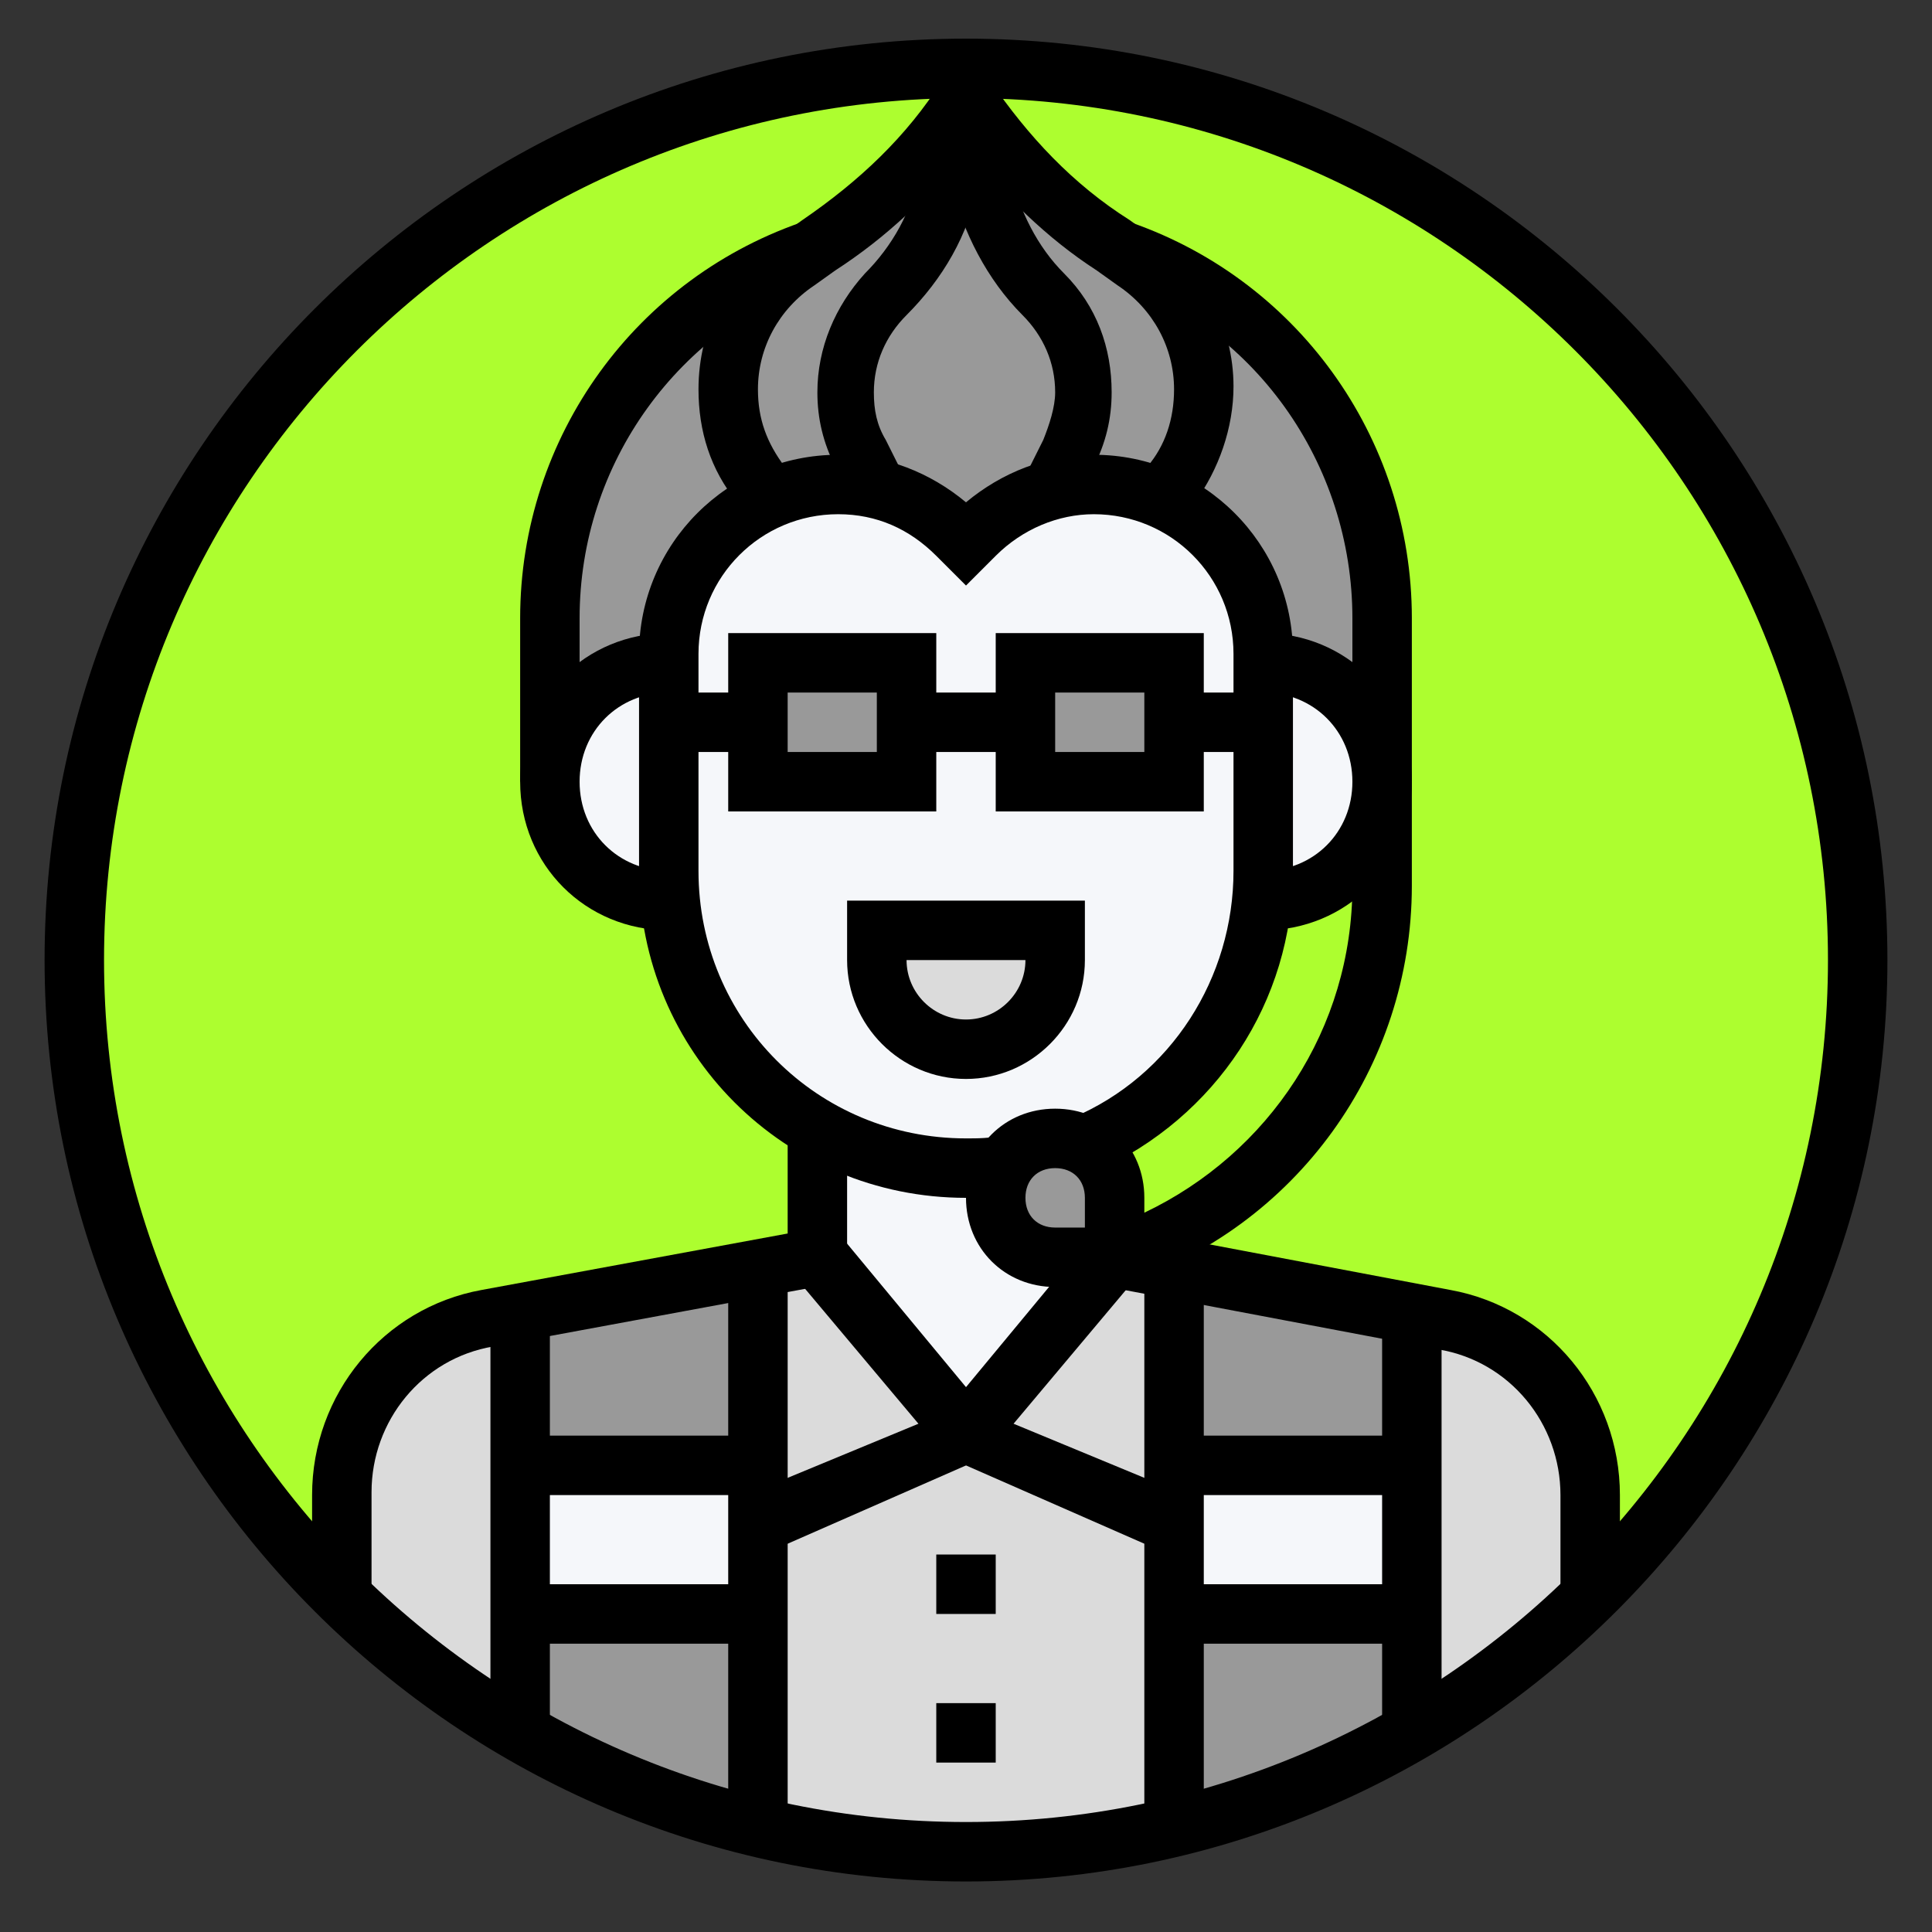 <?xml version="1.0" encoding="UTF-8"?>
<svg xmlns="http://www.w3.org/2000/svg" xmlns:xlink="http://www.w3.org/1999/xlink" version="1.1" id="Layer_1" x="0px" y="0px" viewBox="0 0 65 65" style="enable-background:new 0 0 65 65;" xml:space="preserve">
<rect x="0" y="0" width="65" height="65" fill="#333333" stroke="none"/>
<style type="text/css">
	.st0{fill:#ADFE2F;}
	.st1{fill:#F5F7FA;}
	.st2{fill:#999999;}
	.st3{fill:#DBDBDB;}
</style>
<g>
	<g>
		<g>
			<g>
				<circle class="st0" cx="32.5" cy="32.3" r="30"></circle>
			</g>
		</g>
		<g>
			<polygon class="st1" points="47.5,49.3 47.5,54.3 39.5,54.3 39.5,51.3 39.5,49.3    "></polygon>
		</g>
		<g>
			<polygon class="st1" points="25.5,51.3 25.5,54.3 17.5,54.3 17.5,49.3 25.5,49.3    "></polygon>
		</g>
		<g>
			<path class="st2" d="M47.5,54.3v4c-2.5,1.4-5.1,2.5-8,3.2l0-0.2v-7H47.5z"></path>
		</g>
		<g>
			<polygon class="st2" points="39.5,42.6 47.5,44.1 47.5,44.3 47.5,49.3 39.5,49.3    "></polygon>
		</g>
		<g>
			<path class="st2" d="M25.5,54.3v7l0,0.2c-2.8-0.7-5.5-1.8-8-3.2v-4H25.5z"></path>
		</g>
		<g>
			<polygon class="st2" points="25.5,42.6 25.5,49.3 17.5,49.3 17.5,44.3 17.5,44.1    "></polygon>
		</g>
		<g>
			<path class="st3" d="M48.6,44.3c2.8,0.5,4.9,3,4.9,5.9v3l0.2,0.2c-1.8,1.8-3.9,3.4-6.2,4.8v-4v-5v-5l0-0.1L48.6,44.3z"></path>
		</g>
		<g>
			<path class="st3" d="M39.5,54.3v7l0,0.2c-2.3,0.6-4.6,0.8-7,0.8s-4.8-0.3-7-0.8l0-0.2v-7v-3l7-3l7,3V54.3z"></path>
		</g>
		<g>
			<path class="st3" d="M17.5,44.3v5v5v4c-2.3-1.3-4.4-2.9-6.2-4.8l0.2-0.2v-3c0-2.9,2.1-5.4,4.9-5.9l1.1-0.2L17.5,44.3z"></path>
		</g>
		<g>
			<polygon class="st3" points="39.5,51.3 32.5,48.3 37.5,42.3 39.5,42.6 39.5,49.3    "></polygon>
		</g>
		<g>
			<polygon class="st3" points="27.5,42.3 32.5,48.3 25.5,51.3 25.5,49.3 25.5,42.6    "></polygon>
		</g>
		<g>
			<path class="st2" d="M35.5,38.3l1,0.2c0.2,0.1,0.3,0.2,0.5,0.3c0.4,0.4,0.6,0.9,0.6,1.4v2h-2c-1.1,0-2-0.9-2-2     c0-0.4,0.1-0.8,0.3-1.1c0.1-0.1,0.2-0.2,0.3-0.3C34.5,38.5,35,38.3,35.5,38.3z"></path>
		</g>
		<g>
			<path class="st1" d="M37.5,42.3l-5,6l-5-6v-4l0.1-0.3c1.4,0.8,3.1,1.3,4.9,1.3c0.5,0,0.9,0,1.3-0.1c-0.2,0.3-0.3,0.7-0.3,1.1     c0,1.1,0.9,2,2,2H37.5z"></path>
		</g>
		<g>
			<path class="st2" d="M37.5,8.3c-2-1.3-3.7-3-5-5c-1.3,2-3,3.7-5,5c-5.4,1.8-9,6.8-9,12.5v5.5c0-2.2,1.8-4,4-4v-0.3     c0-2.3,1.4-4.3,3.4-5.2c0.7-0.3,1.5-0.5,2.3-0.5l1.3,0.2c1,0.2,2,0.8,2.7,1.5l0.3,0.3l0.3-0.3c0.8-0.8,1.7-1.3,2.7-1.5     c0.4-0.1,0.9-0.2,1.3-0.2c0.8,0,1.6,0.2,2.3,0.5c0.6,0.3,1.2,0.7,1.7,1.2c1,1,1.7,2.4,1.7,4v0.3c2.2,0,4,1.8,4,4v-5.5     C46.5,15.1,42.9,10,37.5,8.3z"></path>
		</g>
		<g>
			<path class="st1" d="M42.5,29.3v-5v-2c2.2,0,4,1.8,4,4s-1.8,4-4,4l0,0C42.5,29.9,42.5,29.6,42.5,29.3z"></path>
		</g>
		<g>
			<path class="st1" d="M22.5,24.3v5c0,0.3,0,0.7,0,1h0c-2.2,0-4-1.8-4-4s1.8-4,4-4V24.3z"></path>
		</g>
		<g>
			<path class="st1" d="M40.8,17.9c-0.5-0.5-1-0.9-1.7-1.2c-0.7-0.3-1.5-0.5-2.3-0.5c-0.4,0-0.9,0-1.3,0.2c-1,0.2-2,0.8-2.7,1.5     l-0.3,0.3l-0.3-0.3c-0.8-0.8-1.7-1.3-2.7-1.5l-1.3-0.2c-0.8,0-1.6,0.2-2.3,0.5c-2,0.9-3.4,2.9-3.4,5.2v0.3v2v5c0,0.3,0,0.7,0,1     c0.2,2.4,1.3,4.5,2.9,6.1c0.7,0.7,1.4,1.2,2.2,1.7c1.4,0.8,3.1,1.3,4.9,1.3c0.5,0,0.9,0,1.3-0.1c0.1-0.1,0.2-0.2,0.3-0.3     c0.4-0.4,0.9-0.6,1.4-0.6l1,0.2l0-0.1c3.2-1.4,5.6-4.5,6-8.2c0-0.3,0-0.7,0-1v-5v-2v-0.3C42.5,20.4,41.9,18.9,40.8,17.9z"></path>
		</g>
		<g>
			<path class="st3" d="M35.5,31.3v1c0,1.7-1.3,3-3,3s-3-1.3-3-3v-1H35.5z"></path>
		</g>
		<g>
			<polygon class="st2" points="39.5,24.3 39.5,26.3 34.5,26.3 34.5,24.3 34.5,22.3 39.5,22.3    "></polygon>
		</g>
		<g>
			<polygon class="st2" points="30.5,24.3 30.5,26.3 25.5,26.3 25.5,24.3 25.5,22.3 30.5,22.3    "></polygon>
		</g>
	</g>
	<g>
		<g>
			<g>
				<path d="M32.5,40.3c-6.1,0-11-4.9-11-11v-7.3c0-3.7,3-6.7,6.7-6.7c1.6,0,3.1,0.6,4.3,1.6c1.2-1,2.7-1.6,4.3-1.6      c3.7,0,6.7,3,6.7,6.7v7.3c0,4.4-2.6,8.3-6.6,10.1l-0.8-1.8c3.3-1.4,5.4-4.7,5.4-8.3v-7.3c0-2.6-2.1-4.7-4.7-4.7      c-1.2,0-2.4,0.5-3.3,1.4l-1,1l-1-1c-0.9-0.9-2-1.4-3.3-1.4c-2.6,0-4.7,2.1-4.7,4.7v7.3c0,5,4,9,9,9c0.4,0,0.8,0,1.2-0.1l0.3,2      C33.5,40.2,33,40.3,32.5,40.3z"></path>
			</g>
			<g>
				<path d="M22.5,31.3c-2.8,0-5-2.2-5-5s2.2-5,5-5v2c-1.7,0-3,1.3-3,3c0,1.7,1.3,3,3,3V31.3z"></path>
			</g>
			<g>
				<path d="M42.5,31.3v-2c1.7,0,3-1.3,3-3c0-1.7-1.3-3-3-3v-2c2.8,0,5,2.2,5,5S45.3,31.3,42.5,31.3z"></path>
			</g>
			<g>
				<path d="M12.5,53.3h-2v-3c0-3.4,2.4-6.3,5.7-6.9l10.3-1.9v-3.2h2v4.8l-11.9,2.2c-2.4,0.4-4.1,2.5-4.1,4.9V53.3z"></path>
			</g>
			<g>
				<path d="M54.5,53.3h-2v-3c0-2.4-1.7-4.5-4.1-4.9l-11.1-2.1l0.4-2l11.1,2.1c3.3,0.6,5.7,3.5,5.7,6.9V53.3z"></path>
			</g>
		</g>
		<g>
			<path d="M37.7,43.3h-2.2c-1.7,0-3-1.3-3-3c0-1.7,1.3-3,3-3c1.7,0,3,1.3,3,3v0.5c4.2-2,7-6.2,7-11v-3.5h2v3.5     c0,6.1-3.9,11.5-9.7,13.4L37.7,43.3z M35.5,39.3c-0.6,0-1,0.4-1,1s0.4,1,1,1h1v-1C36.5,39.7,36.1,39.3,35.5,39.3z"></path>
		</g>
		<g>
			<path d="M40.5,27.3h-7v-6h7V27.3z M35.5,25.3h3v-2h-3V25.3z"></path>
		</g>
		<g>
			<path d="M31.5,27.3h-7v-6h7V27.3z M26.5,25.3h3v-2h-3V25.3z"></path>
		</g>
		<g>
			<rect x="30.5" y="23.3" width="4" height="2"></rect>
		</g>
		<g>
			<rect x="39.5" y="23.3" width="3" height="2"></rect>
		</g>
		<g>
			<rect x="22.5" y="23.3" width="3" height="2"></rect>
		</g>
		<g>
			<path d="M32.5,36.3c-2.2,0-4-1.8-4-4v-2h8v2C36.5,34.5,34.7,36.3,32.5,36.3z M30.5,32.3c0,1.1,0.9,2,2,2c1.1,0,2-0.9,2-2H30.5z"></path>
		</g>
		<g>
			<path d="M40.2,16.9l-1.6-1.2c0.6-0.7,0.9-1.6,0.9-2.6c0-1.4-0.7-2.7-1.9-3.5l-0.7-0.5C35.2,8,33.8,6.6,32.5,5     c-1.2,1.6-2.7,3-4.4,4.1l-0.7,0.5c-1.2,0.8-1.9,2.1-1.9,3.5c0,1,0.3,1.8,0.9,2.6l-1.6,1.2c-0.9-1.1-1.3-2.4-1.3-3.8     c0-2.1,1-4,2.8-5.2l0.7-0.5c1.9-1.3,3.5-2.8,4.7-4.7l0.8-1.2l0.8,1.2c1.3,1.9,2.8,3.5,4.7,4.7l0.7,0.5C40.5,9,41.5,11,41.5,13     C41.5,14.4,41,15.8,40.2,16.9z"></path>
		</g>
		<g>
			<path d="M19.5,26.3h-2v-5.5c0-6.1,3.9-11.5,9.7-13.4l0.6,1.9c-5,1.7-8.3,6.3-8.3,11.5V26.3z"></path>
		</g>
		<g>
			<path d="M47.5,26.3h-2v-5.5c0-5.2-3.3-9.9-8.3-11.5l0.6-1.9c5.8,1.9,9.7,7.3,9.7,13.4V26.3z"></path>
		</g>
		<g>
			<path d="M28.6,16.7l-0.5-1c-0.4-0.8-0.6-1.6-0.6-2.5c0-1.5,0.6-2.9,1.6-4c0.9-0.9,1.6-2.1,1.8-3.4l0.5-2.7l2,0.4l-0.5,2.7     c-0.3,1.7-1.2,3.2-2.4,4.4c-0.7,0.7-1.1,1.6-1.1,2.6c0,0.6,0.1,1.1,0.4,1.6l0.5,1L28.6,16.7z"></path>
		</g>
		<g>
			<path d="M36.4,16.7l-1.8-0.9l0.5-1c0.2-0.5,0.4-1.1,0.4-1.6c0-1-0.4-1.9-1.1-2.6c-1.2-1.2-2-2.8-2.4-4.4l-0.5-2.7l2-0.4L34,5.8     c0.3,1.3,0.9,2.5,1.8,3.4c1.1,1.1,1.6,2.5,1.6,4c0,0.9-0.2,1.7-0.6,2.5L36.4,16.7z"></path>
		</g>
		<g>
			<polygon points="25.9,52.2 25.1,50.3 30.9,47.9 26.7,42.9 28.3,41.6 34.1,48.6    "></polygon>
		</g>
		<g>
			<rect x="24.5" y="42.3" width="2" height="19"></rect>
		</g>
		<g>
			<rect x="16.5" y="44.3" width="2" height="14"></rect>
		</g>
		<g>
			<rect x="46.5" y="44.3" width="2" height="14"></rect>
		</g>
		<g>
			<rect x="17.5" y="53.3" width="8" height="2"></rect>
		</g>
		<g>
			<rect x="17.5" y="48.3" width="8" height="2"></rect>
		</g>
		<g>
			<polygon points="39.1,52.2 30.9,48.6 36.7,41.6 38.3,42.9 34.1,47.9 39.9,50.3    "></polygon>
		</g>
		<g>
			<rect x="38.5" y="42.3" width="2" height="19"></rect>
		</g>
		<g>
			<rect x="39.5" y="53.3" width="8" height="2"></rect>
		</g>
		<g>
			<rect x="39.5" y="48.3" width="8" height="2"></rect>
		</g>
		<g>
			<rect x="31.5" y="52.3" width="2" height="2"></rect>
		</g>
		<g>
			<rect x="31.5" y="57.3" width="2" height="2"></rect>
		</g>
		<g>
			<path d="M32.5,63.3c-17.1,0-31-13.9-31-31c0-17.1,13.9-31,31-31c17.1,0,31,13.9,31,31C63.5,49.3,49.6,63.3,32.5,63.3z M32.5,3.3     c-16,0-29,13-29,29s13,29,29,29s29-13,29-29S48.5,3.3,32.5,3.3z"></path>
		</g>
	</g>
</g>
</svg>
